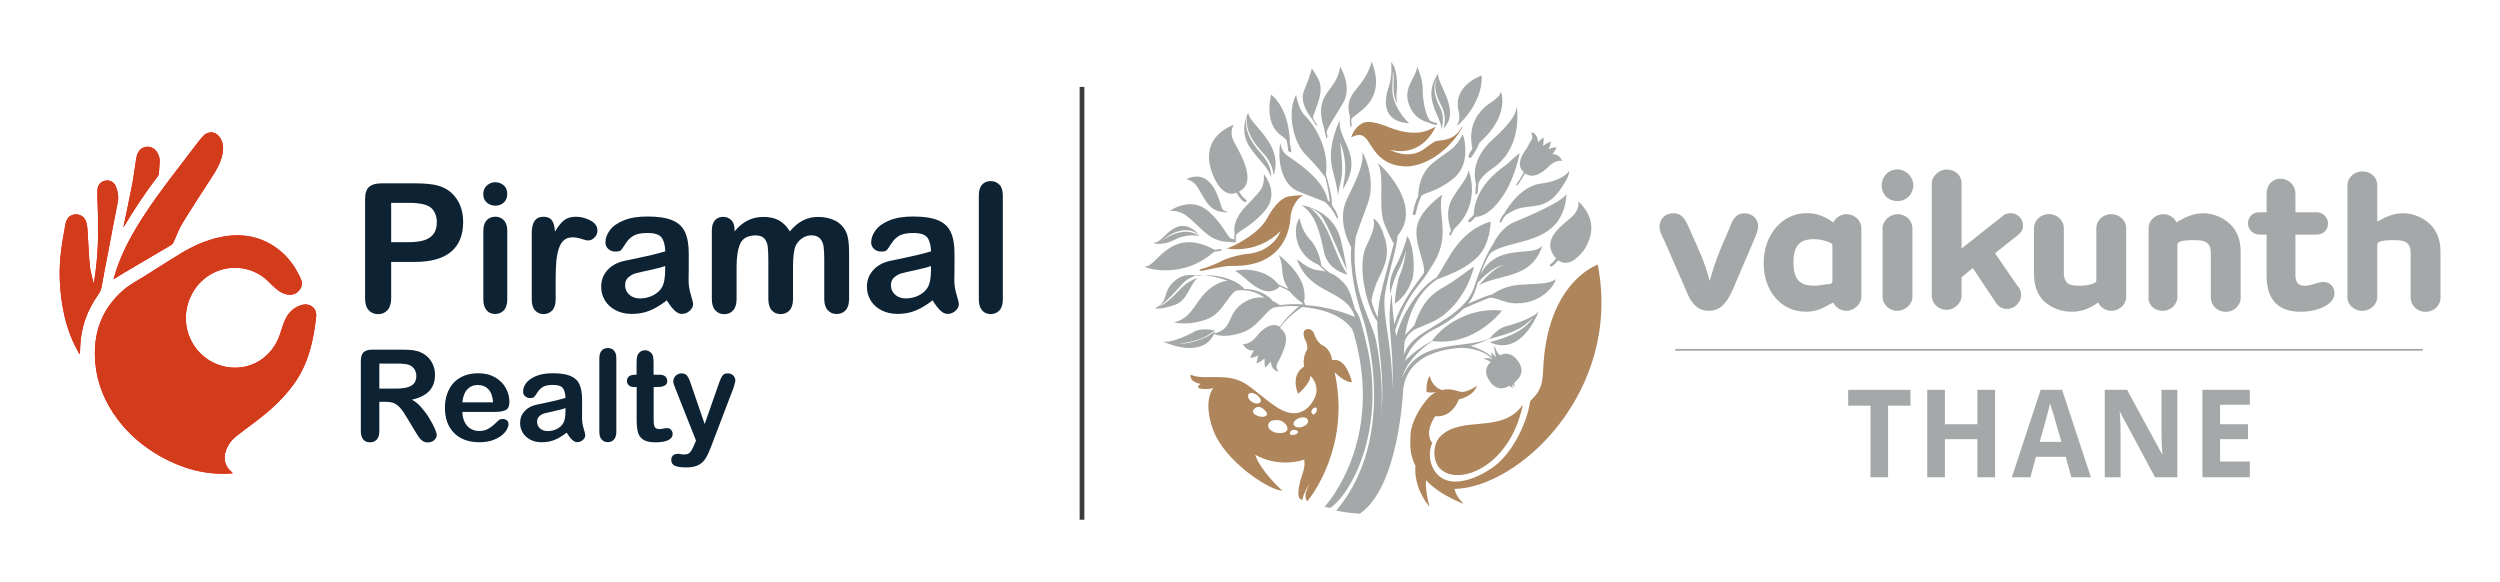 <?xml version="1.0" encoding="UTF-8"?><svg id="Layer_1" xmlns="http://www.w3.org/2000/svg" viewBox="0 0 300 69.78"><defs><style>.cls-1{fill-rule:evenodd;}.cls-1,.cls-2{fill:#a5a8a9;}.cls-3{fill:none;stroke:#3d3d3d;stroke-miterlimit:10;stroke-width:.57px;}.cls-4{fill:#af855b;}.cls-5{fill:#0d2333;}.cls-6{fill:#d33c1a;}.cls-7{fill:red;}</style></defs><path class="cls-7" d="M27.93,56.79c-.14.01-.25.02-.36.03-2.97.18-5.7-.6-8.28-2.04-2.04-1.14-3.79-2.62-5.19-4.49-1.49-1.99-2.43-4.22-2.66-6.71-.32-3.52.73-6.53,3.46-8.85.68-.58,1.51-1,2.27-1.48,1.49-.94,2.98-1.89,4.48-2.81,1.51-.91,3.1-1.64,4.84-1.99,2.49-.51,4.81-.12,6.87,1.44,1.23.93,2.1,2.16,2.73,3.56.23.51.16,1.02-.22,1.43-.39.43-.89.56-1.45.45-.66-.14-1.16-.54-1.63-.99-.4-.38-.78-.79-1.22-1.11-3.01-2.17-7.16-1.02-8.71,2.39-1.63,3.58.45,7.67,4.26,8.4,2.84.54,5.51-1.05,6.47-3.88.19-.55.34-1.11.57-1.64.4-.95,1.07-1.64,2.09-1.91.95-.25,1.79.39,1.69,1.37-.31,2.92-.94,5.74-2.72,8.18-1.3,1.78-2.91,3.22-4.66,4.53-.75.56-1.5,1.11-2.23,1.69-.56.44-.97,1-1.21,1.68-.37,1.04-.13,1.93.71,2.63.03.02.05.05.1.12Z"/><path class="cls-7" d="M13.62,33.52c.12-.4.21-.73.32-1.07.81-2.43,2.05-4.63,3.45-6.76,1.84-2.81,3.95-5.43,5.98-8.11.31-.41.62-.82.96-1.2.65-.73,1.59-.64,2.11.2.43.7.38,1.44.19,2.19-.23.9-.69,1.68-1.19,2.45-1.19,1.85-2.41,3.69-3.55,5.56-.45.73-.73,1.57-1.1,2.35-.06.12-.18.23-.3.3-1.87,1.11-3.75,2.21-5.62,3.31-.4.24-.79.49-1.25.77Z"/><path class="cls-7" d="M11.28,33.86c.53-3.07.56-6.16.44-9.26-.02-.59-.05-1.18-.03-1.76.02-.51.26-.92.76-1.11.55-.21,1.19.03,1.43.6.25.61.39,1.24.25,1.93-.41,1.97-.76,3.95-1.14,5.93-.27,1.41-.56,2.81-.8,4.23-.07.38-.23.69-.45,1-1.32,1.86-2.03,3.93-2.12,6.21-.01.29,0,.58-.05.89-.05-.08-.1-.16-.15-.24-1.05-1.83-1.65-3.81-1.97-5.88-.31-1.99-.38-4-.15-6,.13-1.18.34-2.34.56-3.51.1-.54.37-.99.96-1.13.68-.16,1.34.21,1.54.92.13.45.14.94.17,1.41.09,1.27.12,2.55.25,3.83.07.67.28,1.32.42,1.98.03,0,.07,0,.1-.01Z"/><path class="cls-7" d="M14.81,27.27c.35-1.69.71-3.38,1.04-5.07.2-1.03.32-2.08.49-3.12.04-.26.11-.53.23-.77.45-.86,1.6-.94,2.19-.17.28.37.42.79.4,1.25-.02.48-.06.97-.09,1.45,0,.08-.03.17-.08.23-1.51,1.97-2.88,4.04-4.15,6.17,0,0-.02,0-.03.02Z"/><path class="cls-6" d="M27.93,56.79c-.14.01-.25.02-.36.03-2.97.18-5.7-.6-8.28-2.04-2.04-1.14-3.79-2.62-5.19-4.49-1.49-1.99-2.43-4.22-2.66-6.71-.32-3.52.73-6.53,3.46-8.85.68-.58,1.51-1,2.27-1.48,1.49-.94,2.98-1.89,4.48-2.81,1.51-.91,3.1-1.64,4.84-1.99,2.49-.51,4.81-.12,6.87,1.44,1.23.93,2.1,2.16,2.73,3.56.23.51.16,1.02-.22,1.43-.39.43-.89.56-1.45.45-.66-.14-1.16-.54-1.63-.99-.4-.38-.78-.79-1.22-1.11-3.01-2.17-7.16-1.02-8.71,2.39-1.63,3.58.45,7.67,4.26,8.4,2.84.54,5.51-1.05,6.47-3.88.19-.55.34-1.11.57-1.64.4-.95,1.07-1.64,2.09-1.91.95-.25,1.79.39,1.69,1.37-.31,2.92-.94,5.74-2.72,8.18-1.3,1.78-2.91,3.22-4.66,4.53-.75.56-1.5,1.11-2.23,1.69-.56.44-.97,1-1.21,1.68-.37,1.04-.13,1.93.71,2.63.03.02.05.05.1.12Z"/><path class="cls-6" d="M13.62,33.52c.12-.4.21-.73.32-1.07.81-2.43,2.05-4.63,3.45-6.76,1.84-2.81,3.95-5.43,5.98-8.11.31-.41.62-.82.96-1.2.65-.73,1.59-.64,2.11.2.43.7.38,1.44.19,2.19-.23.9-.69,1.68-1.19,2.45-1.19,1.85-2.41,3.69-3.55,5.56-.45.73-.73,1.57-1.1,2.35-.06.12-.18.23-.3.3-1.87,1.11-3.75,2.21-5.62,3.31-.4.24-.79.49-1.25.77Z"/><path class="cls-6" d="M11.28,33.86c.53-3.07.56-6.16.44-9.26-.02-.59-.05-1.18-.03-1.76.02-.51.26-.92.76-1.11.55-.21,1.19.03,1.43.6.25.61.39,1.24.25,1.93-.41,1.97-.76,3.95-1.14,5.93-.27,1.41-.56,2.81-.8,4.23-.07.38-.23.69-.45,1-1.32,1.86-2.03,3.93-2.12,6.21-.01.29,0,.58-.05.89-.05-.08-.1-.16-.15-.24-1.05-1.83-1.65-3.81-1.97-5.88-.31-1.99-.38-4-.15-6,.13-1.18.34-2.34.56-3.51.1-.54.37-.99.96-1.13.68-.16,1.34.21,1.54.92.13.45.14.94.17,1.41.09,1.27.12,2.55.25,3.83.07.67.28,1.32.42,1.98.03,0,.07,0,.1-.01Z"/><path class="cls-6" d="M14.81,27.27c.35-1.69.71-3.38,1.04-5.07.2-1.03.32-2.08.49-3.12.04-.26.11-.53.23-.77.45-.86,1.6-.94,2.19-.17.28.37.42.79.4,1.25-.02.48-.06.97-.09,1.45,0,.08-.03.17-.08.23-1.51,1.97-2.88,4.04-4.15,6.17,0,0-.02,0-.03.02Z"/><path class="cls-5" d="M59.42,26.01c-.42,0-.76.14-1.03.43-.26.29-.39.72-.39,1.28v8.22c0,.56.13.99.39,1.29s.61.45,1.03.45.77-.15,1.04-.44c.27-.29.41-.73.41-1.3v-8.31c0-.51-.14-.91-.41-1.2-.27-.29-.62-.43-1.04-.43ZM59.45,21.86c-.39,0-.72.13-1.02.4-.29.26-.44.6-.44,1.01,0,.45.14.8.43,1.04.28.25.63.37,1.03.37s.72-.12,1-.37c.28-.25.42-.6.42-1.04s-.14-.8-.43-1.04c-.29-.24-.62-.36-.99-.36ZM54.18,23.14c-.46-.41-1.01-.7-1.64-.87-.64-.18-1.55-.27-2.74-.27h-4.01c-.69,0-1.19.15-1.51.44-.32.29-.47.79-.47,1.47v11.9c0,.62.14,1.09.43,1.41.29.32.67.48,1.14.48s.82-.16,1.12-.48c.29-.32.44-.8.44-1.42v-4.37h2.86c1.92,0,3.36-.41,4.33-1.22.97-.81,1.45-2,1.45-3.57,0-.74-.12-1.4-.36-1.99-.24-.59-.59-1.09-1.05-1.5ZM52.03,28.07c-.26.35-.64.6-1.13.76-.49.15-1.11.23-1.85.23h-2.11v-4.72h2.11c1.4,0,2.32.23,2.77.68.4.43.6.98.6,1.66,0,.57-.13,1.03-.39,1.38ZM100.21,26.49c-.57-.31-1.25-.46-2.03-.46-.67,0-1.29.14-1.84.43-.55.28-1.07.72-1.56,1.31-.34-.58-.77-1.02-1.28-1.31-.52-.29-1.14-.43-1.86-.43s-1.33.14-1.9.42c-.57.28-1.1.72-1.6,1.32v-.27c0-.46-.13-.83-.39-1.09-.26-.26-.59-.39-.98-.39s-.74.14-.98.42c-.25.28-.37.69-.37,1.23v8.22c0,.6.14,1.05.42,1.35.28.31.63.46,1.07.46s.8-.15,1.07-.46c.27-.3.41-.76.41-1.35v-3.89c0-1.21.15-2.13.45-2.78.3-.65.92-.97,1.86-.97.47,0,.81.13,1.03.38.22.26.35.58.4.98.05.4.07.96.07,1.69v4.58c0,.6.14,1.06.41,1.36.27.3.62.45,1.06.45s.81-.15,1.08-.45.41-.75.41-1.36v-3.82c0-1.23.11-2.08.32-2.57.19-.38.45-.68.79-.91.34-.22.7-.34,1.08-.34.47,0,.82.13,1.05.38.23.25.37.57.43.94.05.37.08.87.08,1.48v4.83c0,.6.14,1.05.42,1.35.28.31.63.46,1.07.46s.81-.15,1.08-.45c.27-.3.41-.75.41-1.36v-5.61c0-1.12-.12-1.93-.37-2.45-.28-.58-.71-1.02-1.27-1.33ZM70.86,26.46c-.57-.3-1.15-.45-1.76-.45s-1.09.15-1.45.45c-.36.3-.71.75-1.06,1.34-.02-.59-.14-1.04-.35-1.34-.21-.3-.55-.45-1.03-.45-.93,0-1.4.65-1.4,1.94v8c0,.58.13,1.01.4,1.3.27.3.61.44,1.02.44s.77-.15,1.04-.44c.27-.29.41-.73.41-1.31v-2.4c0-.86.03-1.6.08-2.2.06-.6.16-1.12.31-1.55s.35-.76.62-.98c.27-.22.61-.33,1.03-.33.31,0,.67.06,1.07.19.4.13.66.19.76.19.28,0,.54-.11.78-.34.24-.23.36-.52.36-.87,0-.5-.28-.9-.85-1.2ZM119.93,22.17c-.27-.29-.62-.44-1.05-.44s-.78.15-1.04.44c-.26.29-.38.73-.38,1.31v12.47c0,.56.13.99.39,1.29s.61.45,1.03.45.78-.15,1.05-.44c.27-.29.41-.73.41-1.31v-12.47c0-.58-.13-1.02-.4-1.31ZM114.52,33.71c0-.58.01-1.1.02-1.57s0-1.04,0-1.72c0-1.07-.15-1.92-.45-2.57-.3-.65-.81-1.12-1.53-1.42-.72-.3-1.72-.45-2.98-.45-1.13,0-2.07.15-2.83.46-.76.31-1.32.7-1.67,1.18-.36.48-.54.97-.54,1.47,0,.32.12.59.35.79s.51.31.84.31c.36,0,.59-.06.7-.19.11-.13.29-.4.56-.81.26-.41.58-.71.95-.92.37-.2.92-.31,1.65-.31.85,0,1.41.18,1.68.53.27.35.42.91.46,1.67-.6.18-1.16.32-1.68.45-.52.12-1.14.26-1.86.41-.72.15-1.18.24-1.36.28-.87.19-1.55.56-2.05,1.12-.5.55-.75,1.22-.75,2.01,0,.58.15,1.12.45,1.62.3.5.73.89,1.29,1.18s1.21.44,1.94.44c.81,0,1.54-.14,2.18-.41.65-.27,1.32-.67,2.02-1.22.32.53.63.93.92,1.21.29.28.58.42.87.42.35,0,.67-.12.94-.36s.42-.51.42-.81c0-.17-.09-.55-.27-1.13-.18-.59-.27-1.15-.27-1.69ZM111.72,32.33c0,1-.13,1.71-.39,2.15-.22.39-.58.71-1.06.96-.48.25-1.01.37-1.57.37-.53,0-.97-.15-1.3-.46s-.49-.68-.49-1.11.14-.75.42-.98.58-.39.88-.47c.31-.08.86-.21,1.67-.38.8-.17,1.42-.33,1.84-.49v.41ZM82.63,33.71c0-.58.01-1.1.02-1.57s0-1.04,0-1.72c0-1.07-.15-1.92-.45-2.57-.3-.65-.81-1.12-1.53-1.42-.72-.3-1.72-.45-2.98-.45-1.13,0-2.07.15-2.83.46-.76.31-1.32.7-1.67,1.18-.36.48-.54.97-.54,1.47,0,.32.12.59.35.79s.51.31.84.31c.36,0,.59-.06.7-.19.11-.13.29-.4.56-.81.26-.41.58-.71.95-.92.37-.2.92-.31,1.65-.31.85,0,1.41.18,1.68.53.27.35.42.91.46,1.67-.6.18-1.16.32-1.68.45-.52.12-1.14.26-1.86.41-.72.15-1.18.24-1.36.28-.87.19-1.55.56-2.05,1.12-.5.55-.75,1.22-.75,2.01,0,.58.15,1.12.45,1.62.3.5.73.89,1.29,1.18s1.21.44,1.94.44c.81,0,1.54-.14,2.18-.41.65-.27,1.32-.67,2.02-1.22.32.53.63.93.92,1.21.29.28.58.42.87.42.35,0,.67-.12.94-.36s.42-.51.42-.81c0-.17-.09-.55-.27-1.13-.18-.59-.27-1.15-.27-1.69ZM79.82,32.33c0,1-.13,1.71-.39,2.15-.22.39-.58.71-1.06.96-.48.25-1.01.37-1.57.37-.53,0-.97-.15-1.3-.46s-.49-.68-.49-1.11.14-.75.42-.98.58-.39.88-.47c.31-.08.86-.21,1.67-.38.8-.17,1.42-.33,1.84-.49v.41Z"/><path class="cls-5" d="M60.69,49.21c.29-.15.44-.48.44-1,0-.55-.14-1.09-.42-1.62-.28-.53-.71-.96-1.28-1.3-.57-.33-1.25-.5-2.05-.5-.61,0-1.17.1-1.67.29-.5.2-.92.48-1.27.85-.34.37-.6.81-.78,1.32-.18.51-.27,1.07-.27,1.67,0,1.28.36,2.29,1.09,3.03s1.74,1.12,3.05,1.12c.57,0,1.08-.08,1.52-.22.44-.15.81-.34,1.1-.56.29-.23.51-.46.65-.71.14-.25.22-.46.22-.65,0-.21-.06-.37-.19-.48-.13-.11-.3-.17-.51-.17-.19,0-.34.04-.45.13-.25.24-.46.43-.62.57-.16.14-.33.27-.52.39s-.38.21-.58.27c-.2.06-.42.08-.67.08-.36,0-.69-.09-1-.27s-.54-.45-.72-.8c-.18-.35-.27-.76-.28-1.22h3.98c.53,0,.94-.08,1.24-.23ZM55.48,48.28c.07-.69.27-1.2.59-1.55.33-.35.74-.53,1.25-.53.53,0,.96.17,1.29.52.33.34.51.87.56,1.56h-3.69ZM51.51,50.18c-.28-.46-.6-.89-.96-1.3-.36-.41-.73-.72-1.13-.92.93-.2,1.63-.55,2.09-1.04s.69-1.14.69-1.95c0-.4-.07-.77-.21-1.13-.14-.35-.34-.67-.6-.94-.26-.27-.57-.47-.91-.62-.28-.13-.6-.21-.95-.26-.35-.04-.78-.06-1.27-.06h-3.6c-.48,0-.82.11-1.04.32-.21.21-.32.56-.32,1.04v8.41c0,.44.1.78.29,1.01s.47.34.82.34c.33,0,.59-.11.8-.33s.31-.56.31-1.02v-3.51h.77c.39,0,.72.05.98.16s.51.3.76.58.54.7.85,1.24l.89,1.48c.21.35.37.61.5.79.12.18.27.33.44.44.17.12.38.18.63.18.21,0,.39-.04.55-.12.16-.08.28-.19.38-.34.09-.14.14-.28.14-.43s-.08-.39-.23-.76c-.16-.37-.38-.78-.66-1.24ZM48.84,46.49c-.36.09-.81.14-1.34.14h-1.98v-3h2.04c.76,0,1.27.05,1.53.16.27.11.49.29.64.52.15.23.23.5.23.8,0,.39-.1.69-.29.91-.19.22-.47.38-.83.47ZM69.84,50.25c0-.41,0-.78.01-1.11s0-.74,0-1.21c0-.75-.11-1.36-.32-1.82-.21-.46-.57-.79-1.08-1-.51-.21-1.21-.32-2.11-.32-.8,0-1.47.11-2,.33s-.93.5-1.19.83-.38.69-.38,1.04c0,.23.08.42.25.56.17.15.36.22.59.22.25,0,.42-.05.5-.14.08-.09.21-.28.4-.57.19-.29.41-.5.67-.65.26-.14.65-.22,1.17-.22.6,0,1,.13,1.19.38s.3.64.32,1.18c-.43.12-.82.23-1.19.32s-.8.18-1.32.29c-.51.1-.83.17-.96.2-.62.13-1.1.4-1.45.79-.35.39-.53.87-.53,1.42,0,.41.11.79.32,1.15.21.35.52.63.91.84s.85.31,1.38.31c.57,0,1.09-.1,1.55-.29s.94-.48,1.43-.86c.23.37.44.66.65.85s.41.29.62.29c.25,0,.47-.09.67-.26.2-.17.29-.36.29-.57,0-.12-.06-.39-.19-.8-.13-.41-.19-.81-.19-1.2ZM67.86,49.27c0,.71-.09,1.21-.28,1.52-.16.28-.41.51-.75.68-.34.18-.71.26-1.11.26-.38,0-.68-.11-.92-.32-.23-.22-.35-.48-.35-.79s.1-.53.3-.7c.2-.17.41-.28.63-.33.22-.06.61-.15,1.18-.27.57-.12,1-.24,1.3-.35v.29ZM88.14,45.25c-.08-.14-.19-.25-.33-.33-.14-.08-.29-.12-.44-.12-.21,0-.38.04-.5.11s-.23.22-.33.43-.22.51-.35.89l-1.63,4.66-1.72-5.01c-.11-.35-.25-.61-.4-.8s-.37-.28-.66-.28c-.17,0-.33.04-.49.13-.16.09-.28.21-.37.36-.09.15-.13.31-.13.48,0,.16.08.43.23.79l2.5,6.31-.19.45c-.14.33-.26.58-.37.76-.11.17-.23.29-.36.36-.13.07-.32.1-.55.1-.09,0-.21-.01-.34-.04-.1-.03-.21-.04-.32-.04-.28,0-.49.06-.63.19s-.21.31-.21.54c0,.34.15.58.45.71.3.13.75.19,1.34.19s1.1-.09,1.46-.28c.36-.19.65-.45.87-.8.22-.35.44-.83.67-1.44l2.65-6.95c.06-.18.12-.35.16-.53.04-.17.08-.31.1-.4,0-.15-.04-.3-.12-.44ZM80.52,51.57c-.13-.13-.28-.2-.44-.2-.11,0-.27.02-.48.06-.2.04-.37.06-.48.06-.22,0-.38-.05-.47-.16-.1-.11-.16-.25-.18-.42-.02-.17-.03-.42-.03-.73v-3.74h.38c.4,0,.71-.05.93-.16.22-.11.32-.3.32-.57,0-.21-.08-.39-.23-.53s-.37-.21-.66-.21h-.75v-1.39c0-.34-.02-.61-.06-.79-.04-.19-.13-.34-.26-.47-.21-.19-.44-.29-.7-.29-.18,0-.35.04-.5.13s-.26.2-.34.34c-.08.13-.13.29-.15.48-.02.19-.03.44-.03.77v1.22h-.22c-.31,0-.54.07-.7.21-.16.14-.24.31-.24.53s.08.39.23.53c.15.14.38.21.67.21h.27v3.91c0,.63.05,1.14.15,1.51.1.38.32.67.64.89.33.21.81.32,1.45.32.67,0,1.19-.09,1.54-.26.36-.17.54-.42.54-.75,0-.19-.07-.36-.2-.49ZM72.92,41.77c-.31,0-.55.1-.73.31-.18.21-.27.52-.27.92v8.82c0,.4.09.7.28.92.19.21.43.32.73.32s.55-.1.74-.31c.19-.21.29-.52.29-.93v-8.82c0-.41-.09-.72-.28-.93s-.44-.31-.75-.31Z"/><path class="cls-1" d="M283.48,37.3c1,0,1.79-.78,1.79-1.67v-6.14c0-.22,0-.33.22-.45.45-.22,1.23-.22,1.9-.22h0c.78,0,1.23.11,1.56.45.22.22.33.56.33,1.12v5.36c0,.89.78,1.67,1.79,1.67s1.79-.78,1.79-1.67v-5.47c0-1.56-.45-2.57-1.23-3.35-.78-.78-2.01-1.34-3.24-1.34-1,0-1.9.33-2.9.89l-.22.11v-4.35c0-1-.78-1.67-1.79-1.67s-1.79.78-1.79,1.67v13.5c0,.78.78,1.56,1.79,1.56M276.12,37.41c1.23,0,2.45-.33,3.24-.89.45-.33.78-.78.78-1.34,0-.78-.56-1.34-1.34-1.34-.67,0-1.45.45-2.23.45s-1.12-.45-1.12-1.23v-4.91h2.57c.78,0,1.34-.56,1.34-1.34s-.67-1.34-1.34-1.34h-2.57v-2.23c0-1-.78-1.79-1.79-1.79s-1.67.78-1.67,1.79v2.23h-.89c-.78,0-1.34.56-1.34,1.34s.67,1.34,1.34,1.34h.89v4.91c0,1.45.33,2.57,1.12,3.35.67.67,1.67,1,3.01,1ZM259.5,37.3c1,0,1.79-.78,1.79-1.67v-6.14c0-.22,0-.33.22-.45.45-.22,1.23-.22,1.9-.22h0c.78,0,1.23.11,1.56.45.22.22.33.56.33,1.12v5.36c0,.89.78,1.67,1.79,1.67s1.79-.78,1.79-1.67v-5.47c0-1.56-.45-2.57-1.23-3.35-.78-.78-2.01-1.34-3.24-1.34-1,0-1.9.33-2.9.89l-.33.22c-.22-.56-.89-1-1.56-1-1,0-1.79.78-1.79,1.67v8.26c-.11.89.67,1.67,1.67,1.67ZM248.67,37.41c1,0,1.9-.33,2.79-.89l.33-.22c.22.56.89,1,1.56,1,1,0,1.79-.78,1.79-1.67v-8.26c0-.89-.78-1.67-1.79-1.67s-1.79.78-1.79,1.67v6.14c0,.22,0,.33-.22.45-.45.22-1.12.33-1.79.33h0c-.78,0-1.34-.11-1.56-.45-.22-.22-.33-.56-.33-1.12v-5.36c0-.89-.78-1.67-1.79-1.67s-1.79.78-1.79,1.67v5.47c0,1.56.45,2.57,1.23,3.35.89.78,2.01,1.23,3.35,1.23ZM239.41,30.38l2.68-2.12c.56-.45.67-.78.67-1.23,0-.78-.67-1.45-1.45-1.45-.45,0-.78.11-1.12.45l-4.8,3.79v-7.81c0-1-.78-1.67-1.79-1.67-.89,0-1.79.78-1.79,1.67v13.5c0,.89.78,1.67,1.79,1.67.89,0,1.79-.78,1.79-1.67v-2.23l1.34-1.12,2.68,4.02c.33.56.78.89,1.45.89.89,0,1.67-.78,1.67-1.67,0-.45-.11-.78-.45-1.12l-2.68-3.9ZM227.7,37.3c.89,0,1.79-.78,1.79-1.67v-8.26c0-.89-.78-1.67-1.79-1.67-.89,0-1.79.78-1.79,1.67v8.26c0,.89.78,1.67,1.79,1.67ZM227.7,24.13c1.12,0,1.9-.89,1.9-1.9s-.89-1.9-1.9-1.9c-1.12,0-1.9.89-1.9,1.9,0,1.12.78,1.9,1.9,1.9ZM217.66,34.28c-1.79,0-2.45-.89-2.45-2.79,0-2.01.78-2.79,2.45-2.79.78,0,1.56.22,2.01.45.22.11.22.22.22.45v4.02c0,.22,0,.33-.22.45-.56,0-1.23.22-2.01.22ZM216.66,37.41c.89,0,1.79-.22,2.68-.78l.67-.33c.22.56.89,1,1.56,1,.89,0,1.79-.78,1.79-1.67v-8.26c0-.89-.78-1.67-1.79-1.67-.67,0-1.34.45-1.56,1-1.12-.78-2.01-1.12-3.24-1.12-2.79,0-5.13,2.45-5.13,6.02,0,3.35,2.12,5.8,5.02,5.8ZM205.05,37.3c1.34,0,2.12-.89,2.79-2.34l2.68-6.25c.33-.78.45-1.23.45-1.56,0-.89-.67-1.56-1.67-1.56-.78,0-1.34.56-1.67,1.56l-1.23,2.9c-.56,1.34-1,2.79-1.23,3.68-.22-.89-.67-2.34-1.34-3.79l-1.23-2.79c-.45-1-.89-1.56-1.79-1.56-1,0-1.67.67-1.67,1.67,0,.45.22.89.56,1.56l2.68,6.14c.56,1.45,1.34,2.34,2.68,2.34Z"/><path class="cls-2" d="M226.58,57.27h-2.12v-8.59h-2.68v-1.9h7.47v1.9h-2.68s0,8.59,0,8.59Z"/><path class="cls-2" d="M239.41,57.27h-2.12v-4.57h-3.9v4.57h-2.12v-10.49h2.12v4.13h3.9v-4.13h2.12v10.49Z"/><path class="cls-2" d="M248.56,57.27l-.67-2.45h-3.57l-.67,2.45h-2.23l3.46-10.49h2.57l3.46,10.49s-2.34,0-2.34,0ZM247.34,52.91c-.67-2.23-1-3.57-1.12-3.79-.11-.33-.11-.56-.22-.67-.11.56-.56,2.12-1.23,4.57h2.57v-.11Z"/><path class="cls-2" d="M261.28,57.27h-2.68l-4.24-7.92h0c.11,1.45.11,2.34.11,3.01v4.91h-1.9v-10.49h2.68l4.24,7.81h0c-.11-1.34-.11-2.34-.11-2.9v-4.91h1.9v10.49h0Z"/><path class="cls-2" d="M269.98,57.27h-5.69v-10.49h5.69v1.79h-3.57v2.34h3.35v1.79h-3.35v2.68h3.57v1.9Z"/><rect class="cls-2" x="201.04" y="41.87" width="89.7" height=".22"/><path class="cls-4" d="M175.42,15.45c.07-.15.07-.3.07-.3h0c-.74,1.34-1.71,1.64-2.76,1.71-.6.07-.67.15-1.86,1.04-1.86,1.34-4.1.07-4.1.07,2.38.6,4.39-.45,5.51-2.76h0c-.67.3-2.16,1.41-5.59.07-1.27-.52-2.61-.89-3.28-.45-.89.52-1.19,1.41-1.27,1.64h0c.6-.22,1.27-.67,2.01.45.37.52.6.97,1.04,1.49,1.41,1.64,3.28,1.56,3.87,1.56,3.43-.37,5.81-3.5,6.33-4.54"/><path class="cls-4" d="M144.21,32.51c.82-.15,2.61-.6,3.43-.6,6.55.22,7.15-4.62,7.22-5.81.07-1.12.74-2.23,1.41-2.61.07,0,.07-.07,0-.07-.37,0-1.19.07-1.64.15-.74.15-1.64.89-2.61,2.68-.89,1.71-3.95,3.35-4.84,3.57h0c.52.07,3.8.6,6.48-2.09,0,0-.67,2.16-3.5,2.68,0,0-2.23.15-3.8,1.04,0,0-1.27.6-2.38.89,0,0-.15.22.22.15"/><path class="cls-4" d="M162.23,45.84s-.67-3.05-2.38-2.61c0,0-.07-1.34-1.27-1.86,0,0-.6-.37-.89-1.34,0,0-.22-.67-.89-.52-.67.15-.22,1.19-.22,1.19,0,0,.37.6.3,1.19-.67,1.12-.37,2.09-.37,2.09,0,0-1.71.82-.74,3.28.89-.74,1.41-1.49,1.49-2.16,0,0,1.27,1.19.45,2.76s-2.38,2.53-4.77.82c-2.38-1.64-3.2-2.9-5.14-3.28s-3.72.15-4.92-.45c0,0-.3.82,1.19,1.12,0,0-.82.52.22.6s1.34-.15,1.34-.15c0,0-1.41,1.49,0,5.21,1.41,3.65,6.7,7.15,8.27,7.15h0c-.3-.22-2.68-2.46-3.28-4.32,0,0,2.53,1.64,5.88.6.07.3.07.74-.07,1.27-.37,1.12-1.12,3.43-.15,3.57h0c0-.15.15-.82.89-2.01-.15.3-.3.67-.45,1.04-.07.22-.15.82.15,1.12h0c.3-.3,5.29-6.55,3.28-15.49,0,0,1.19,1.27,2.09,1.19M149.87,47.25c.3-.3.97.15.97.15.37.3.6.67.37.89s-.67.15-.97-.07c-.3-.15-.67-.67-.37-.97M151.96,49.86c-.37.3-.97.07-.97.07,0,0-.97-.3-.52-.82.45-.52.97-.15.97-.15,0,0,.89.6.52.89M154.49,51.57c-.15.37-.74.45-1.27.37s-1.27-.52-.97-1.12c.22-.6,1.34-.37,1.34-.37.52.15,1.04.74.89,1.12M155.31,52.17s-.6.15-.52-.22c.07-.37.45-.37.45-.37,0,0,.6,0,.52.3-.07.22-.45.3-.45.3M156.35,51.2c-.37.15-1.04.15-1.12-.3-.07-.45.67-.74.67-.74.45-.15.97-.07,1.04.22.15.37-.22.67-.6.82M157.91,49.49s-.22.45-.45.15c-.22-.22,0-.52,0-.52,0,0,.37-.37.52-.15.15.22-.07.52-.07.52"/><path class="cls-4" d="M191.73,31.76s-6.11,2.01-6.55,12.59c-.07,2.38-.67,2.83-1.56,3.8-.37,2.61-2.01,5.81-3.87,7.45-1.71,1.49-6.18,3.8-7.82.52-.45-.97-.45-2.01-.07-2.98-.3-.37-.82-1.41.37-3.2,0,0,1.86.37,2.83-2.01,0,0,1.79-.37,2.16-1.64h0c-.22.15-1.34.97-2.16.67-.52-.15-1.19-.37-2.01-.15-.45-.15-1.19-.52-1.49-1.71h0c-.07.15-.45.67-.37,1.94h0c.07,0,.3.15,1.12,0-.37.22-.82.52-1.19,1.04-1.41,1.71-1.86,3.43-1.86,4.1,0,.74-.22,2.16.6,3.72-.07.52-.15,2.53,1.56,4.77.07.07.15.15.07-.07-.15-.52-.45-1.94-.37-2.98.89.97,2.31,1.94,4.32,2.76.07.07.22.07.07-.07-.3-.3-.82-.89-.97-1.64,7.75-.15,20.11-11.69,17.2-26.88"/><path class="cls-4" d="M173.11,56.49c2.38,1.71,8.12-.74,9.61-7.82q0-.07-.07,0c-2.46,3.43-7.3,1.12-9.83,3.72-.97.97-.97,3.28.3,4.1"/><path class="cls-2" d="M177.13,22.08c-.07.45-.07.74-.07.89v.3s0,.07.07.07h.07c.07-.15.15-.3.15-.37,0-.15,0-.52.07-1.04.52-1.04,1.79-1.79,1.79-1.79,2.98-2.09,2.98-5.73,2.83-7.15,0-.22-.07-.15-.07,0-.07.67-.67,1.79-2.83,3.72-2.61,2.38-2.23,4.62-2.01,5.36"/><path class="cls-2" d="M144.58,23.94c.89,1.49,1.94,1.49,2.23,1.49.15.07.22.07.3.07,0,0,.07,0,.15-.07s-.07-.07-.07-.07c-.15,0-.37-.07-.52-.3-.3-.6-1.04-5.06-4.32-3.57h0c1.19.37,1.19.74,2.23,2.46"/><path class="cls-2" d="M144.43,27.74c1.19,1.12,2.31,1.27,2.9,1.27.37.07.67.07.82.07s.15-.07.15-.15v-.67c.37-.67,1.64-.89,3.43-2.9,1.79-2.01.22-4.1-.07-4.47h0c.07,1.79-.37,1.94-2.23,3.95-1.34,1.41-1.41,2.61-1.27,3.2-.07.3-.07.52,0,.67-.3,0-.52-.07-.6-.22-.52-.52-.89-1.64-2.53-3.13-1.94-1.71-4.24-.37-4.62-.07h0c1.64,0,2.09.67,4.02,2.46"/><path class="cls-2" d="M176.68,17.84c-.07.15-.15.22-.22.37-.3.37-.22.67-.15.74s.22-.07.22-.07c.3-.3.67-.97,1.04-1.79.52-.52,1.19-1.04,1.94-2.31,1.12-1.94.74-3.43.6-3.8h0c-.22.97-1.34,1.19-2.23,2.16-1.64,1.71-1.41,3.72-1.19,4.69"/><path class="cls-2" d="M171.47,14.71c.22.15.52.22.82.3q.07,0,.15-.07t0-.15c-.07-.07-.22,0-.82-.3-.45-.45-.89-2.16-.89-3.65,0-1.34-.52-2.53-.67-2.83h0c-.15,1.49-2.09,2.68-.67,5.21.6,1.04,1.64,1.41,2.09,1.49"/><path class="cls-2" d="M153.74,16.27c.37.22.52.45.67.6.07.45.15.82.15,1.12,0,.07.07.15.15.22,0,0,.07.07.15.07.15,0,.07-.15.07-.15,0-.3-.07-.6-.15-.97,0-1.27-.3-4.17-2.23-5.81h0c-.07.15-.37,1.71-.15,2.53.07.74.45,1.79,1.34,2.38"/><path class="cls-2" d="M148.38,23.12c.45.82.89,1.12.97,1.12s.15,0,.22-.07c.07-.07,0-.15-.07-.22,0,0-.45-.3-.82-.97,2.31-1.12.07-4.69-.6-5.96-.52-.97-.22-1.71-.07-1.94q0-.07-.07-.07c-3.28,1.41-3.05,3.95-2.61,5.36.3,1.12,1.41,3.43,3.05,2.76"/><path class="cls-2" d="M167.52,34.96c-.07.45-.15,1.27-.15,1.49h0c1.27-.89,1.79-2.01,2.09-2.9.37-1.12.22-4.17-.6-5.21-.15.67-.67,2.31-1.41,3.65-.74,1.34-.74,2.46-.6,3.28h0c.22-1.19.6-2.09.89-2.68s.74-1.49.97-2.61c-.07.97-.37,2.23-.89,3.43-.07.45-.22.97-.3,1.56"/><path class="cls-2" d="M161.12,22.75h0s.07,0,0,0c2.61-4.1-.45-5.59-.37-8.19q0-.07-.07,0c-1.79,4.47-.67,5.51-.22,8.19.07.37.07.67.07.74h0c.52-2.76.74-2.09.3-6.4.89,2.38.6,3.87.3,5.66"/><path class="cls-2" d="M169.09,14.78h0c-.74-.67-2.09-2.38-2.01-4.24.07-1.71.07-1.86.07-1.94,0,0,.15.07.07,1.94,0,.74.15,1.41.45,1.94-.07-.37-.15-.82-.07-1.27.22-2.16-.3-3.57-.67-3.72h0c0,.22.22,1.56-.37,3.2-.6,1.94-.3,3.95,2.53,4.1"/><path class="cls-2" d="M140.93,28.78c1.12-.6,2.38-.6,2.98-.45h0c-2.01-1.49-4.62.67-4.62.67,0,0,2.61-2.53,4.69-.74h0c-2.68-2.98-4.32.74-5.29.82-.82.07.74.52,2.23-.3"/><path class="cls-2" d="M152.55,21.19c0-.6-.15-1.56-1.27-2.83-2.31-2.53-1.71-4.24-1.64-4.32l.07-.15s-.74,1.64,1.71,4.32c1.12,1.12,1.34,2.16,1.41,2.83,1.27-3.8-2.9-6.03-3.05-7.52h0c-.22.45-1.12,2.46.37,4.39,1.56,2.09,1.64,1.71,2.38,3.28"/><path class="cls-2" d="M172.96,15.53c.15-.52.45-1.56-.22-2.76-.89-1.71-.6-2.9-.37-3.43q.07-.15,0,0c-.15.45-.37,1.56.52,3.2.67,1.19.52,2.38.3,2.9,2.23-2.16-.82-5.36-.6-6.63h0c-2.09,2.98.45,5.21.37,6.7"/><path class="cls-2" d="M159.03,21.26c.37,1.41.52,2.46.52,2.98-.07-.07-.15-.15-.22-.22-.45-2.16-2.76-3.95-4.77-5.29-.6-.37-.82-1.04-.89-1.41,0-.15-.07-.07-.07,0-.3,2.23.3,4.92,2.23,5.66,1.49.6,2.68,1.04,3.2,1.27,1.19,1.19,1.12,1.56,1.41,1.94,0,0,.07.07.07,0l.07-.07c-.07-.45-.37-.97-.74-1.49,0-1.12-.37-2.46-.74-3.72.37-2.16-.6-5.06-2.53-7.07-.74-.74-.97-2.16-1.04-2.46h0c-1.12,2.01-.37,5.73,1.19,7.22,1.34,1.34,2.09,2.38,2.31,2.68"/><path class="cls-2" d="M189.42,24.17s-.07-.07,0,0c0,.3.07,1.04-.74,1.79-.97.97-3.95,2.68-2.01,4.99h.07c-.3.52-.67.74-.67.74h0c-.07,0-.07.15-.07.22.07.07.15.07.22.07,0,0,.37-.22.74-.74,1.41.97,2.68-.67,3.2-1.34.74-1.27,1.64-3.43-.74-5.73"/><path class="cls-2" d="M177.8,9.05h0q-.07,0,0,0c-.37.15-3.5,1.34-2.76,4.32.22,1.04-.07,1.41-.22,1.71-.15.3,3.2-2.61,2.98-6.03"/><path class="cls-2" d="M176.83,25.8l-.52.52s-.22.15-.07.3.3-.07.3-.07c.15-.07.3-.3.52-.52.45,0,1.64-.22,2.98-2.09,1.56-2.01,2.16-4.84,2.31-5.44q0-.07-.07-.07c-.3.22-1.12.97-1.34,1.19-.52.45-3.95,2.46-4.1,6.18"/><path class="cls-2" d="M157.1,24.91c1.12.45,1.49.89,2.01,1.94.45.74,2.31,5.21,2.53,5.59-.3-1.79-.74-3.65-.74-3.65-.89-3.65-4.69-4.17-4.69-4.17,1.71,1.19,2.16,3.28,2.68,5.66.45,2.01,2.31,2.53,2.83,2.68-1.64-2.23-2.23-6.63-4.62-8.04-.3-.07-.15,0,0,0"/><path class="cls-2" d="M141.38,41.22s.97,0,2.38-.45c.74-.22,1.41-.67,2.01-1.12h0s-1.56-.37-2.46.15-2.83,1.34-3.57,1.19c-.07,0-.15,0,0,.07.82.37,4.92,1.94,6.11-1.34-.6.45-1.27.89-2.09,1.12-1.41.52-2.38.37-2.38.37"/><path class="cls-2" d="M163.2,61.63c4.69-3.28,5.14-14.45,5.21-15.12.15-.74.6-4.32,6.85-4.77.22,0,2.61,0,3.87,1.41-.52-.3-.97-.15-1.12-.07h0c.37,0,.89.37.89.37,0,0-1.12.82-.22,2.16,1.04,1.71,2.46.67,2.46.67.07.15.6.37.45.22s-.15-.3-.15-.37c.15.15.3.3.37.22-.22-.22-.07-.45-.07-.45.52-.45,1.34-1.27.45-2.53-1.04-1.49-2.16-.74-2.16-.74-.45-.22-.6-.97-.67-1.12h0c-.15.15.15,1.34.15,1.34-.22-.15-.45-.52-.52-.6h0c-.07.15,0,.37.07.6-.82-.74-1.86-1.12-2.61-1.34.6-.15,1.64-.52,2.23-.82,2.16-.6,3.8-.97,5.21-2.53-.07.15-.89,1.86-5.14,2.9,4.1,1.94,6.18-4.39,5.88-3.72-.37.67-2.76,1.56-3.87,1.79-.89.22-1.71,1.12-2.01,1.49-2.98,1.34-8.64-.07-10.5,4.77.45-1.86,2.09-3.43,3.65-4.47,4.92.67,8.12-3.35,8.34-3.65h0c-3.87-.45-7.15,1.79-8.42,3.65-2.01,1.04-3.2,2.38-3.2,2.38,0,0,.37-2.09,3.35-3.72,0,0,2.01-.89,3.65-2.53.15-.07,2.16-.97,3.2-1.34,1.41.15,1.79.82,3.72.67,3.28-.3,4.47-3.13,4.02-2.83-.37.37-1.41.52-3.87.6-1.86.07-2.98.74-3.65,1.19-.74.15-1.49.52-2.9,1.12.82-.97.97-1.86,1.19-2.53,1.34-1.56,2.68-2.09,3.13-2.16-1.19.45-2.09,1.41-2.98,2.46,2.31-1.34,6.03-.74,7.45-4.32.07-.07.07-.22.07-.22.15-.3.07-.22-.07-.07-1.19,1.19-5.36-.45-7.3,3.35.15-.45.89-2.38,1.34-2.68,2.38-1.71,8.56-.74,9.01-6.93q0-.07-.07,0c-.37.6-2.53,1.79-6.18,3.28-1.49.6-2.38,2.23-2.53,2.61-.74,1.04-1.56,3.05-2.01,4.32-.22.6-.37,1.34-.97,2.23-2.31,3.2-6.85,3.87-7.75,6.78,0,0,0-.67.07-1.56.22-.67.67-1.12,1.12-1.41.22-.15.82-.37,2.01-.89,1.64-.67,4.17-2.76,5.21-6.7,0-.15-2.01,1.49-3.43,2.31-1.49.82-2.76,1.79-3.72,4.69-.45.45-.82.89-1.12,1.19.3-1.94,1.12-4.54,3.35-6.33.15-.07.22-.15.37-.3,2.53-.97,3.65-1.49,4.99-2.76,1.56-1.56,1.56-4.24,1.56-4.24-3.95,1.19-5.14,4.77-6.48,6.7-2.16,1.27-4.24,4.47-4.84,7.07,0,0-.07-.3-.15-.67,1.49-4.69,3.28-5.59,4.24-7.52,2.68-3.72.74-6.4,1.41-8.79,0,0-2.76,1.86-3.05,3.95-.3,2.09,1.19,4.47.82,5.51-.67.89-2.9,3.72-3.5,6.11-.15-1.04-.3-2.38-.3-3.5q0-.15-.07,0c-.6,3.87.3,5.59.15,11.17-.07-5.14-1.12-8.27-.97-10.8.07-1.49,1.34-5.73,1.41-6.4,0-.15.15-.6.15-1.12h0c2.9-3.43-1.27-7.75-2.23-8.64-.15-.07-.07,0-.07.07.82,1.71-.15,5.29.82,7.37.37.89.82,1.79,1.04,2.16,0,.07,0,.15-.07.22-.97,3.87-1.79,6.11-1.86,8.64-.15-.3-.52-1.04-.74-1.94,0-.52.22-1.19.6-2.23.52-1.27,1.79-2.9.97-5.44-.74-2.38-1.41-2.23-1.41-2.23,0,0,.6.52-.74,3.13-1.41,2.76.37,8.27,1.27,9.16-.07,2.53.97,6.26.45,11.39.3-3.72-.22-7.15-.6-9.01-.3-1.71-1.79-4.17-2.31-7.22-.37-1.94-.3-3.65-.15-5.21.22-.74.67-1.94,1.41-3.95,1.04-2.61-.15-5.51-.52-6.18-.07-.15-.07-.07-.07,0,.15,1.27-.6,2.98-1.86,5.51-1.27,2.61.37,5.51.52,5.81-.07.82-.07,1.71.07,2.53.22,3.13,1.49,6.33,1.56,6.7.07.6,4.02,13.48-3.43,22.34,1.04.22,1.79.3,2.83.37M171.84,40.92h0Z"/><path class="cls-2" d="M170.2,23.5c-.52,1.04-.6,1.86-.67,2.16,0-.07,0,.07,0,.07l.07.07h.15s.07-.07.15-.15c.07-.37.22-1.19.67-2.16.52-.45,1.86-.45,3.87-2.09,1.49-1.27,1.49-3.05,1.34-4.24,0-.22-.15-.74-.22-.97,0-.07-.07,0-.07,0-.97,1.79-1.34,1.64-3.35,3.2-1.79,1.34-1.94,3.35-1.94,4.1"/><path class="cls-2" d="M145.7,30.2c.3,0,.52-.07.67-.07,0,0,.22,0,.22-.15s-.22-.07-.22-.07c-.15,0-.3,0-.6.07-5.29-2.9-6.93,2.01-8.34,2.01-.67-.07,4.17,1.86,8.27-1.79"/><path class="cls-2" d="M163.87,40.77c-.6-2.23-.6-2.68-1.27-3.65-.37-1.27-.6-2.23-1.12-2.9-.67-.82-1.34-1.27-1.94-1.49-.3-.22-.6-.52-.97-.82,0,0-.22-1.94-1.34-3.13s-1.27-2.61-1.27-2.61c-.67.67-1.04,4.17,2.23,5.59.3.3.6.6.89.82-1.27-.3-1.49.07-3.35-1.41q-.07-.07-.07,0c1.49,4.24,5.88,3.5,6.93,6.85-.89-.37-3.35-1.27-5.96-1.41,0-.15-.07-.22-.15-.37.6-2.76-2.38-5.14-2.98-5.59-.07-.07-.07,0,0,.07.67,1.64,0,2.23,1.12,3.95-.37-.15-1.19-.52-1.19-.52-1.94-2.46-5.66-1.71-5.14-1.56.89.22,3.28,3.72,5.29,1.79.52.22.97.45,1.19.6.6.74,1.19,1.19,1.49,1.34,0,.07.07.15.07.22-.67-.07-1.34-.07-2.76.07-.22-.15-.52-.37-.89-.52-.22-.45-1.56-1.41-3.35-1.41-.07-.07-.15-.22-.3-.3-.52-.6-2.76-1.64-5.21-1.27-.67-.15-1.79-.3-2.76.52-1.71,1.34-.67,2.53-2.46,3.35h0c.15.07.82.15,2.31-.37,1.64-.52,1.86-2.53,2.76-3.2h-.15c-1.34.6-1.49.89-2.53,1.94-1.41,1.41-1.94,1.41-1.94,1.41,0,0,.6-.15,2.76-2.61.52-.6,1.12-.89,1.79-1.12,1.41-.07,2.76.3,3.72.67-.37,0-.89.15-1.41.45-2.46,1.34-2.53,4.02-5.06,4.54h0c.37.07,1.94.37,3.95-.37,1.86-.67,2.46-2.76,3.5-3.43,1.64-.3,2.9.45,3.43.82-.67-.07-1.41,0-2.23.45-2.46,1.34-1.34,3.35-3.87,3.87h0c.22.15,1.34.6,3.5-.15,1.86-.67,2.61-2.46,3.72-2.98.89-.15,2.01-.22,3.05-.15-.45.37-1.64,1.41-2.31,2.46-1.04-.6-2.09.22-2.9,1.27-.67.82-1.41.82-1.56.82h0c.45.67.89.82,1.34.74-.15.3-.37.6-.45.89h0c.07,0,.52,0,.97-.3-.07.3-.15.6-.22.97h0c.07,0,.52-.15.97-.6,0,.37,0,.74.07,1.12h0c.07-.07.37-.3.67-.74.07.6.37,1.12.89,1.19.15,0,.07-.07,0-.07-.45-.6,0-.97.37-1.79.45-1.04,1.12-2.53-.15-3.35.82-1.27,2.46-2.38,2.68-2.53,1.64.15,4.47.67,5.88,2.53.15.15.22.45.3.67,3.8,13.03-3.5,20.78-3.5,20.78l.67.15c2.83-1.94,6.85-10.13,4.24-20.18"/><path class="cls-2" d="M174,28.26c.15.07.15-.15.15-.15.15-.22.22-.45.37-.67,3.35-3.05,1.71-7,1.71-7-.22,1.12-.82,1.49-1.94,3.35-.97,1.64-.3,3.5-.15,3.87-.07.15-.15.22-.22.37.07,0-.07.15.07.22"/><path class="cls-2" d="M162.08,15.3h0q.07,0,0,0c.22-.22.07-.37.07-.97.3-.74,4.39-2.01,2.46-6.93h0c-.97,3.5-3.5,3.57-2.61,6.63-.07.52,0,.67.07,1.27"/><path class="cls-2" d="M157.99,15.08h0q.07,0,0,0c.07,0,.07-.07.07-.07,0-.07,0-.15-.07-.15-.07-.07-.3-.37-.45-.74.15-.82,1.49-3.05.67-4.62-.6-1.04-.74-1.27-.82-1.27h0c0,.15-.3,1.27-.89,2.61-.6,1.34.52,2.9.89,3.35.15.3.37.52.6.89"/><path class="cls-2" d="M180.48,25.66c-.3.37-.52.74-.52.89v.15h.07s.07,0,.15-.07c.07-.15.22-.52.6-.89.6-.3,1.04-.74,2.31-.89,1.19-.15,2.68-.07,4.02-1.94,1.04-1.41,1.19-2.09,1.19-2.31,0-.07-.07-.07-.07,0-.22.3-1.04,1.12-3.2,1.41-2.38.22-4.1,2.83-4.54,3.65"/><path class="cls-2" d="M159.18,16.64s.07,0,0,0q.07,0,0,0c.22-.22.07-.52,0-.74.15-.67.97-1.79,2.01-3.57,1.04-1.86-.15-3.95-.37-4.32h0c-.45,3.13-3.28,3.05-1.94,7.37.07.45.15.67.3,1.27"/><path class="cls-2" d="M182.86,20.67c-.22.37-.6,1.12-.89,1.41v.22h.07c.3-.37.74-1.12.97-1.49.97.67,2.01,0,2.9-.89.67-.67,1.41-.67,1.56-.6h0c-.3-.67-.74-.82-1.19-.82.22-.22.37-.52.52-.82h0c-.15,0-.52,0-.97.22.15-.3.22-.6.3-.89h0c-.15,0-.52.15-.97.52.07-.3.07-.67.07-1.04h0c-.07.07-.37.22-.67.6,0-.6-.3-1.12-.74-1.19,0,0-.07,0-.07.07.37.67-.15.97-.52,1.79-.52.74-1.41,2.01-.37,2.9h0"/><line class="cls-3" x1="129.84" y1="10.43" x2="129.84" y2="62.37"/></svg>